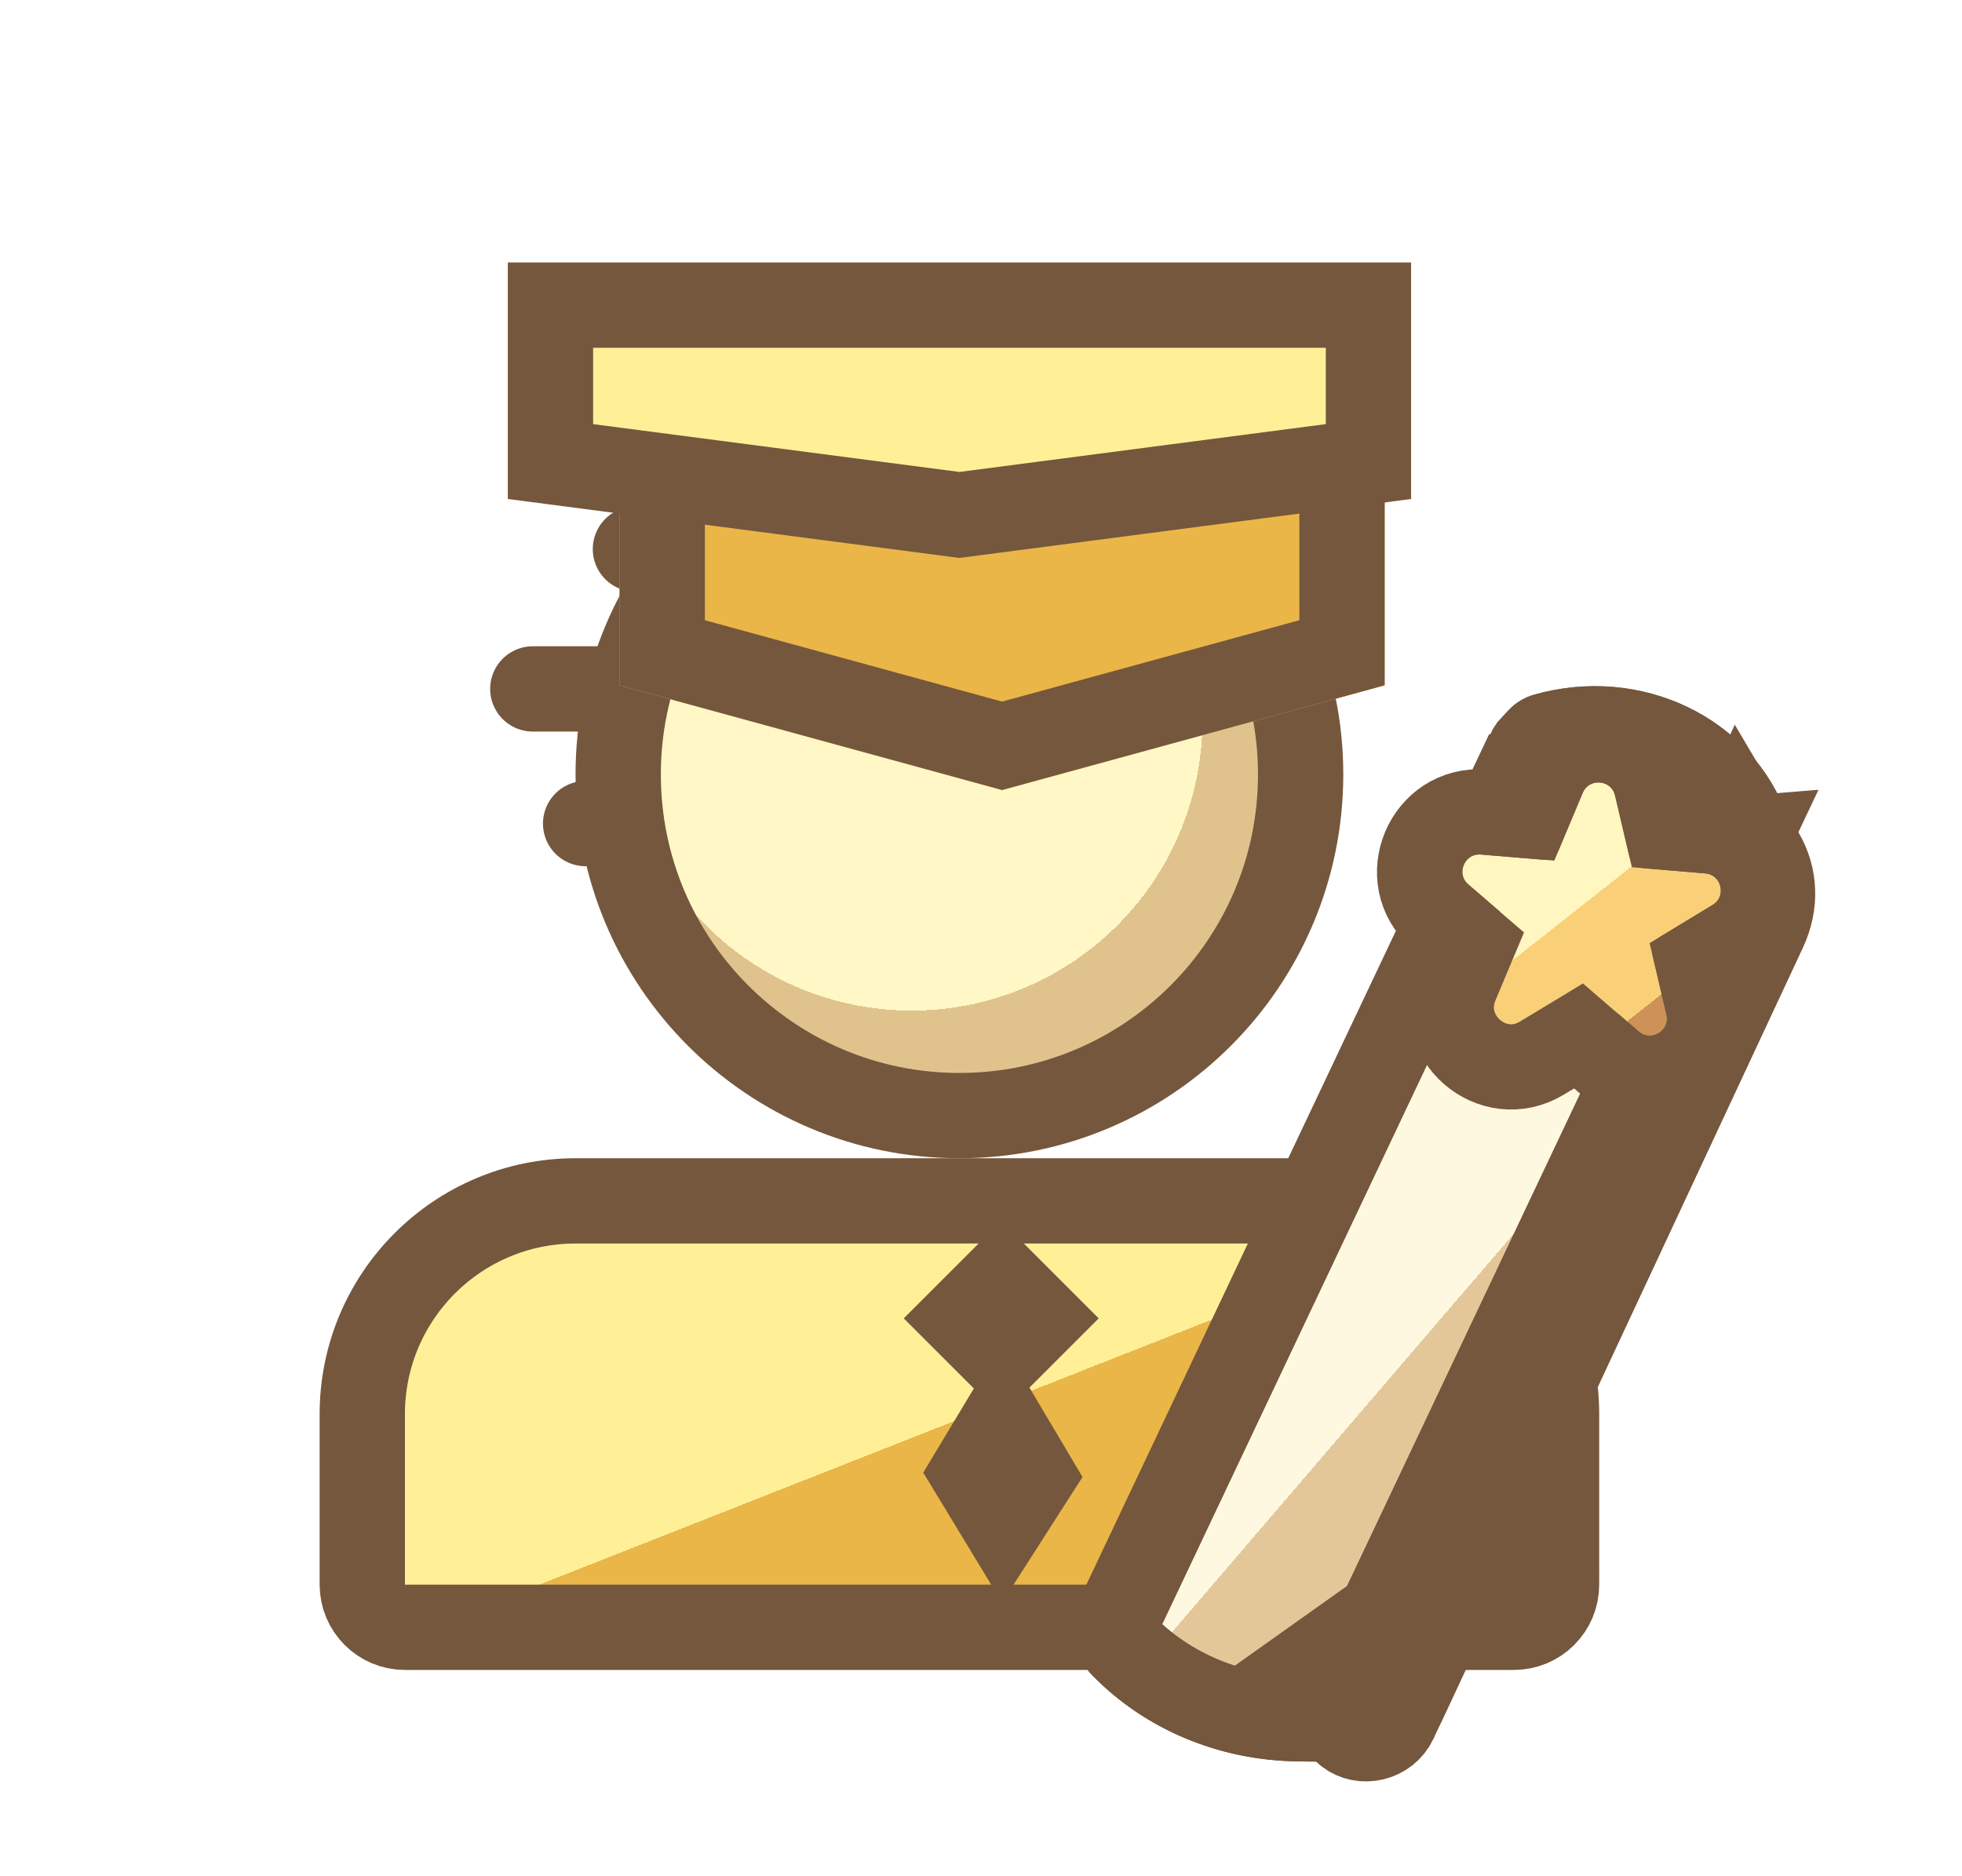 <?xml version="1.0" encoding="UTF-8"?> <svg xmlns="http://www.w3.org/2000/svg" width="23" height="22" viewBox="0 0 23 22" fill="none"><rect width="22" height="22" transform="translate(0.739)" fill="white"></rect><g filter="url(#filter0_d_51_7)"><path d="M6.449 5.438L9.709 5.438" stroke="#75573D" stroke-linecap="round"></path><path d="M5.246 7.078L8.506 7.078" stroke="#75573D" stroke-linecap="round"></path><path d="M5.865 8.657L9.125 8.657" stroke="#75573D" stroke-linecap="round"></path><path d="M3.247 15.581C3.247 14.2 4.367 13.081 5.747 13.081L14.747 13.081C16.128 13.081 17.247 14.2 17.247 15.581V17.581C17.247 17.857 17.023 18.081 16.747 18.081L3.747 18.081C3.471 18.081 3.247 17.857 3.247 17.581V15.581Z" fill="url(#paint0_linear_51_7)" stroke="#75573D"></path><path d="M6.247 8.081C6.247 5.871 8.038 4.081 10.247 4.081C12.456 4.081 14.247 5.871 14.247 8.081C14.247 10.29 12.456 12.081 10.247 12.081C8.038 12.081 6.247 10.29 6.247 8.081Z" fill="url(#paint1_radial_51_7)" stroke="#75573D"></path><line x1="15.938" y1="17.974" x2="17.481" y2="17.005" stroke="#75573D"></line><line x1="13.024" y1="18.148" x2="17.017" y2="15.826" stroke="#75573D"></line><g filter="url(#filter1_d_51_7)"><path d="M10.247 14.23L11.19 15.819L10.247 17.291L9.323 15.767L10.247 14.23Z" fill="#75573D"></path></g><g filter="url(#filter2_d_51_7)"><rect x="10.237" y="12.816" width="1.616" height="1.616" transform="rotate(45 10.237 12.816)" fill="#75573D"></rect></g><g filter="url(#filter3_d_51_7)"><path d="M5.763 2.078H14.732V6.536L10.247 7.764L5.763 6.536V2.078Z" fill="#EAB647"></path><path d="M6.263 2.578H14.232V6.154L10.247 7.245L6.263 6.154V2.578Z" stroke="#75573D"></path></g><path d="M5.453 2.578H15.042V4.412L10.247 5.038L5.453 4.412V2.578Z" fill="#FFF098" stroke="#75573D"></path><path d="M15.351 19.177L19.688 9.884C19.821 9.6 19.808 9.279 19.654 9.017L19.395 8.579L14.707 18.933C14.646 19.068 14.681 19.221 14.794 19.313C14.972 19.456 15.252 19.387 15.351 19.177Z" fill="#A77A47"></path><path d="M19.395 8.579L19.497 8.79M19.395 8.579L14.707 18.933C14.646 19.068 14.681 19.221 14.794 19.313V19.313C14.972 19.456 15.252 19.387 15.351 19.177L19.688 9.884C19.821 9.6 19.808 9.279 19.654 9.017L19.395 8.579Z" stroke="#75573D"></path><path d="M16.285 9.14L12.111 17.959C12.056 18.075 12.077 18.208 12.165 18.297C12.687 18.832 13.421 19.14 14.206 19.153L14.35 19.155C14.504 19.158 14.648 19.07 14.712 18.934L19.495 8.83C19.495 8.83 18.561 8.907 18.033 8.697C17.405 8.447 16.575 8.53 16.285 9.14Z" fill="url(#paint2_linear_51_7)"></path><path d="M19.495 8.83C19.495 8.83 18.561 8.907 18.033 8.697V8.697C17.405 8.447 16.575 8.53 16.285 9.14L12.111 17.959C12.056 18.075 12.077 18.208 12.165 18.297V18.297C12.687 18.832 13.421 19.14 14.206 19.153L14.35 19.155C14.504 19.158 14.648 19.07 14.712 18.934L19.495 8.83ZM19.495 8.83L19.497 8.79" stroke="#75573D"></path><path d="M16.91 7.82L12.111 17.959C12.056 18.075 12.077 18.208 12.165 18.297V18.297C12.687 18.832 13.421 19.14 14.206 19.153L14.605 19.16M16.91 7.82C16.91 7.82 17.518 8.492 18.033 8.697C18.561 8.907 19.495 8.83 19.495 8.83M16.91 7.82L17.052 7.667C17.07 7.648 17.093 7.634 17.119 7.627V7.627C18.128 7.34 19.172 7.836 19.488 8.763V8.763C19.494 8.781 19.497 8.799 19.495 8.818L19.495 8.83M19.495 8.83L14.605 19.16M19.495 8.83L19.612 9.005C19.792 9.272 19.815 9.613 19.674 9.915L15.456 18.952C15.306 19.273 14.876 19.378 14.605 19.16V19.16" stroke="#75573D"></path><path d="M18.033 8.697C17.587 8.52 17.072 7.992 16.942 7.853C16.924 7.834 16.925 7.805 16.944 7.784L17.052 7.667C17.07 7.648 17.093 7.634 17.119 7.627C18.128 7.34 19.172 7.836 19.488 8.763C19.494 8.781 19.497 8.799 19.495 8.818L19.495 8.819C19.495 8.825 19.49 8.83 19.484 8.83C19.38 8.838 18.528 8.893 18.033 8.697Z" fill="url(#paint3_radial_51_7)" stroke="#75573D"></path><path d="M13.574 19.074L16.062 17.307" stroke="#75573D"></path><path d="M15.642 18.428L14.754 19.12" stroke="#75573D" stroke-linecap="round"></path><path d="M16.24 17.144L15.33 17.794" stroke="#75573D" stroke-linecap="round"></path><path d="M19.681 9.257L18.479 11.517" stroke="#75573D" stroke-linecap="round"></path><g filter="url(#filter4_d_51_7)"><path d="M16.554 7.297C16.629 7.119 16.889 7.141 16.933 7.329L17.097 8.027C17.116 8.112 17.188 8.174 17.275 8.181L17.989 8.241C18.182 8.257 18.242 8.511 18.076 8.611L17.463 8.983C17.389 9.028 17.352 9.115 17.372 9.199L17.535 9.897C17.579 10.086 17.356 10.221 17.21 10.095L16.667 9.626C16.602 9.569 16.507 9.561 16.433 9.606L15.819 9.978C15.654 10.078 15.456 9.908 15.531 9.729L15.809 9.068C15.843 8.988 15.821 8.896 15.756 8.839L15.213 8.371C15.066 8.244 15.168 8.004 15.361 8.02L16.075 8.08C16.161 8.087 16.243 8.038 16.276 7.958L16.554 7.297Z" fill="url(#paint4_linear_51_7)"></path><path d="M17.42 7.215C17.265 6.555 16.356 6.478 16.093 7.103L15.9 7.563L15.402 7.522C14.727 7.465 14.373 8.306 14.886 8.749L15.264 9.075L15.071 9.535C14.808 10.16 15.498 10.757 16.078 10.405L16.505 10.147L16.883 10.473C17.396 10.916 18.177 10.444 18.022 9.783L17.908 9.298L18.335 9.039C18.915 8.688 18.707 7.8 18.031 7.743L17.534 7.701L17.42 7.215Z" stroke="#75573D"></path></g></g><defs><filter id="filter0_d_51_7" x="2.747" y="2.078" width="18.545" height="18.797" filterUnits="userSpaceOnUse" color-interpolation-filters="sRGB"><feFlood flood-opacity="0" result="BackgroundImageFix"></feFlood><feColorMatrix in="SourceAlpha" type="matrix" values="0 0 0 0 0 0 0 0 0 0 0 0 0 0 0 0 0 0 127 0" result="hardAlpha"></feColorMatrix><feOffset dx="1" dy="1"></feOffset><feComposite in2="hardAlpha" operator="out"></feComposite><feColorMatrix type="matrix" values="0 0 0 0 0.178 0 0 0 0 0.12 0 0 0 0 0.312 0 0 0 0.22 0"></feColorMatrix><feBlend mode="normal" in2="BackgroundImageFix" result="effect1_dropShadow_51_7"></feBlend><feBlend mode="normal" in="SourceGraphic" in2="effect1_dropShadow_51_7" result="shape"></feBlend></filter><filter id="filter1_d_51_7" x="9.323" y="14.23" width="2.367" height="3.561" filterUnits="userSpaceOnUse" color-interpolation-filters="sRGB"><feFlood flood-opacity="0" result="BackgroundImageFix"></feFlood><feColorMatrix in="SourceAlpha" type="matrix" values="0 0 0 0 0 0 0 0 0 0 0 0 0 0 0 0 0 0 127 0" result="hardAlpha"></feColorMatrix><feOffset dx="0.5" dy="0.5"></feOffset><feComposite in2="hardAlpha" operator="out"></feComposite><feColorMatrix type="matrix" values="0 0 0 0 0.178 0 0 0 0 0.12 0 0 0 0 0.312 0 0 0 0.22 0"></feColorMatrix><feBlend mode="normal" in2="BackgroundImageFix" result="effect1_dropShadow_51_7"></feBlend><feBlend mode="normal" in="SourceGraphic" in2="effect1_dropShadow_51_7" result="shape"></feBlend></filter><filter id="filter2_d_51_7" x="9.094" y="12.816" width="2.785" height="2.785" filterUnits="userSpaceOnUse" color-interpolation-filters="sRGB"><feFlood flood-opacity="0" result="BackgroundImageFix"></feFlood><feColorMatrix in="SourceAlpha" type="matrix" values="0 0 0 0 0 0 0 0 0 0 0 0 0 0 0 0 0 0 127 0" result="hardAlpha"></feColorMatrix><feOffset dx="0.5" dy="0.5"></feOffset><feComposite in2="hardAlpha" operator="out"></feComposite><feColorMatrix type="matrix" values="0 0 0 0 0.178 0 0 0 0 0.12 0 0 0 0 0.312 0 0 0 0.22 0"></feColorMatrix><feBlend mode="normal" in2="BackgroundImageFix" result="effect1_dropShadow_51_7"></feBlend><feBlend mode="normal" in="SourceGraphic" in2="effect1_dropShadow_51_7" result="shape"></feBlend></filter><filter id="filter3_d_51_7" x="5.763" y="2.078" width="9.469" height="6.186" filterUnits="userSpaceOnUse" color-interpolation-filters="sRGB"><feFlood flood-opacity="0" result="BackgroundImageFix"></feFlood><feColorMatrix in="SourceAlpha" type="matrix" values="0 0 0 0 0 0 0 0 0 0 0 0 0 0 0 0 0 0 127 0" result="hardAlpha"></feColorMatrix><feOffset dx="0.5" dy="0.5"></feOffset><feComposite in2="hardAlpha" operator="out"></feComposite><feColorMatrix type="matrix" values="0 0 0 0 0.178 0 0 0 0 0.12 0 0 0 0 0.312 0 0 0 0.22 0"></feColorMatrix><feBlend mode="normal" in2="BackgroundImageFix" result="effect1_dropShadow_51_7"></feBlend><feBlend mode="normal" in="SourceGraphic" in2="effect1_dropShadow_51_7" result="shape"></feBlend></filter><filter id="filter4_d_51_7" x="14.14" y="6.175" width="6.033" height="5.973" filterUnits="userSpaceOnUse" color-interpolation-filters="sRGB"><feFlood flood-opacity="0" result="BackgroundImageFix"></feFlood><feColorMatrix in="SourceAlpha" type="matrix" values="0 0 0 0 0 0 0 0 0 0 0 0 0 0 0 0 0 0 127 0" result="hardAlpha"></feColorMatrix><feOffset dx="1" dy="1"></feOffset><feComposite in2="hardAlpha" operator="out"></feComposite><feColorMatrix type="matrix" values="0 0 0 0 0.178 0 0 0 0 0.12 0 0 0 0 0.312 0 0 0 0.22 0"></feColorMatrix><feBlend mode="normal" in2="BackgroundImageFix" result="effect1_dropShadow_51_7"></feBlend><feBlend mode="normal" in="SourceGraphic" in2="effect1_dropShadow_51_7" result="shape"></feBlend></filter><linearGradient id="paint0_linear_51_7" x1="17.747" y1="18.965" x2="13.815" y2="8.989" gradientUnits="userSpaceOnUse"><stop offset="0.287" stop-color="#B57A3E"></stop><stop offset="0.291" stop-color="#EAB647"></stop><stop offset="0.545" stop-color="#EAB647"></stop><stop offset="0.545" stop-color="#FFF098"></stop></linearGradient><radialGradient id="paint1_radial_51_7" cx="0" cy="0" r="1" gradientUnits="userSpaceOnUse" gradientTransform="translate(9.685 7.442) rotate(81.093) scale(5.73)"><stop offset="0.005" stop-color="#FFF7C6"></stop><stop offset="0.595" stop-color="#FFF7C6"></stop><stop offset="0.595" stop-color="#E0C38C"></stop></radialGradient><linearGradient id="paint2_linear_51_7" x1="13.863" y1="11.2" x2="19.012" y2="15.615" gradientUnits="userSpaceOnUse"><stop offset="0.54" stop-color="#FFF8E0"></stop><stop offset="0.54" stop-color="#E3C799"></stop></linearGradient><radialGradient id="paint3_radial_51_7" cx="0" cy="0" r="1" gradientUnits="userSpaceOnUse" gradientTransform="translate(18.086 8.373) rotate(19.178) scale(1.792 0.683)"><stop offset="0.51" stop-color="#75573D"></stop><stop offset="0.51" stop-color="#B8A88B"></stop></radialGradient><linearGradient id="paint4_linear_51_7" x1="16.398" y1="7.504" x2="18.7" y2="10.422" gradientUnits="userSpaceOnUse"><stop offset="0.26" stop-color="#FFF6C0"></stop><stop offset="0.26" stop-color="#F9D078"></stop><stop offset="0.635" stop-color="#F9D078"></stop><stop offset="0.635" stop-color="#CC9258"></stop></linearGradient></defs></svg> 